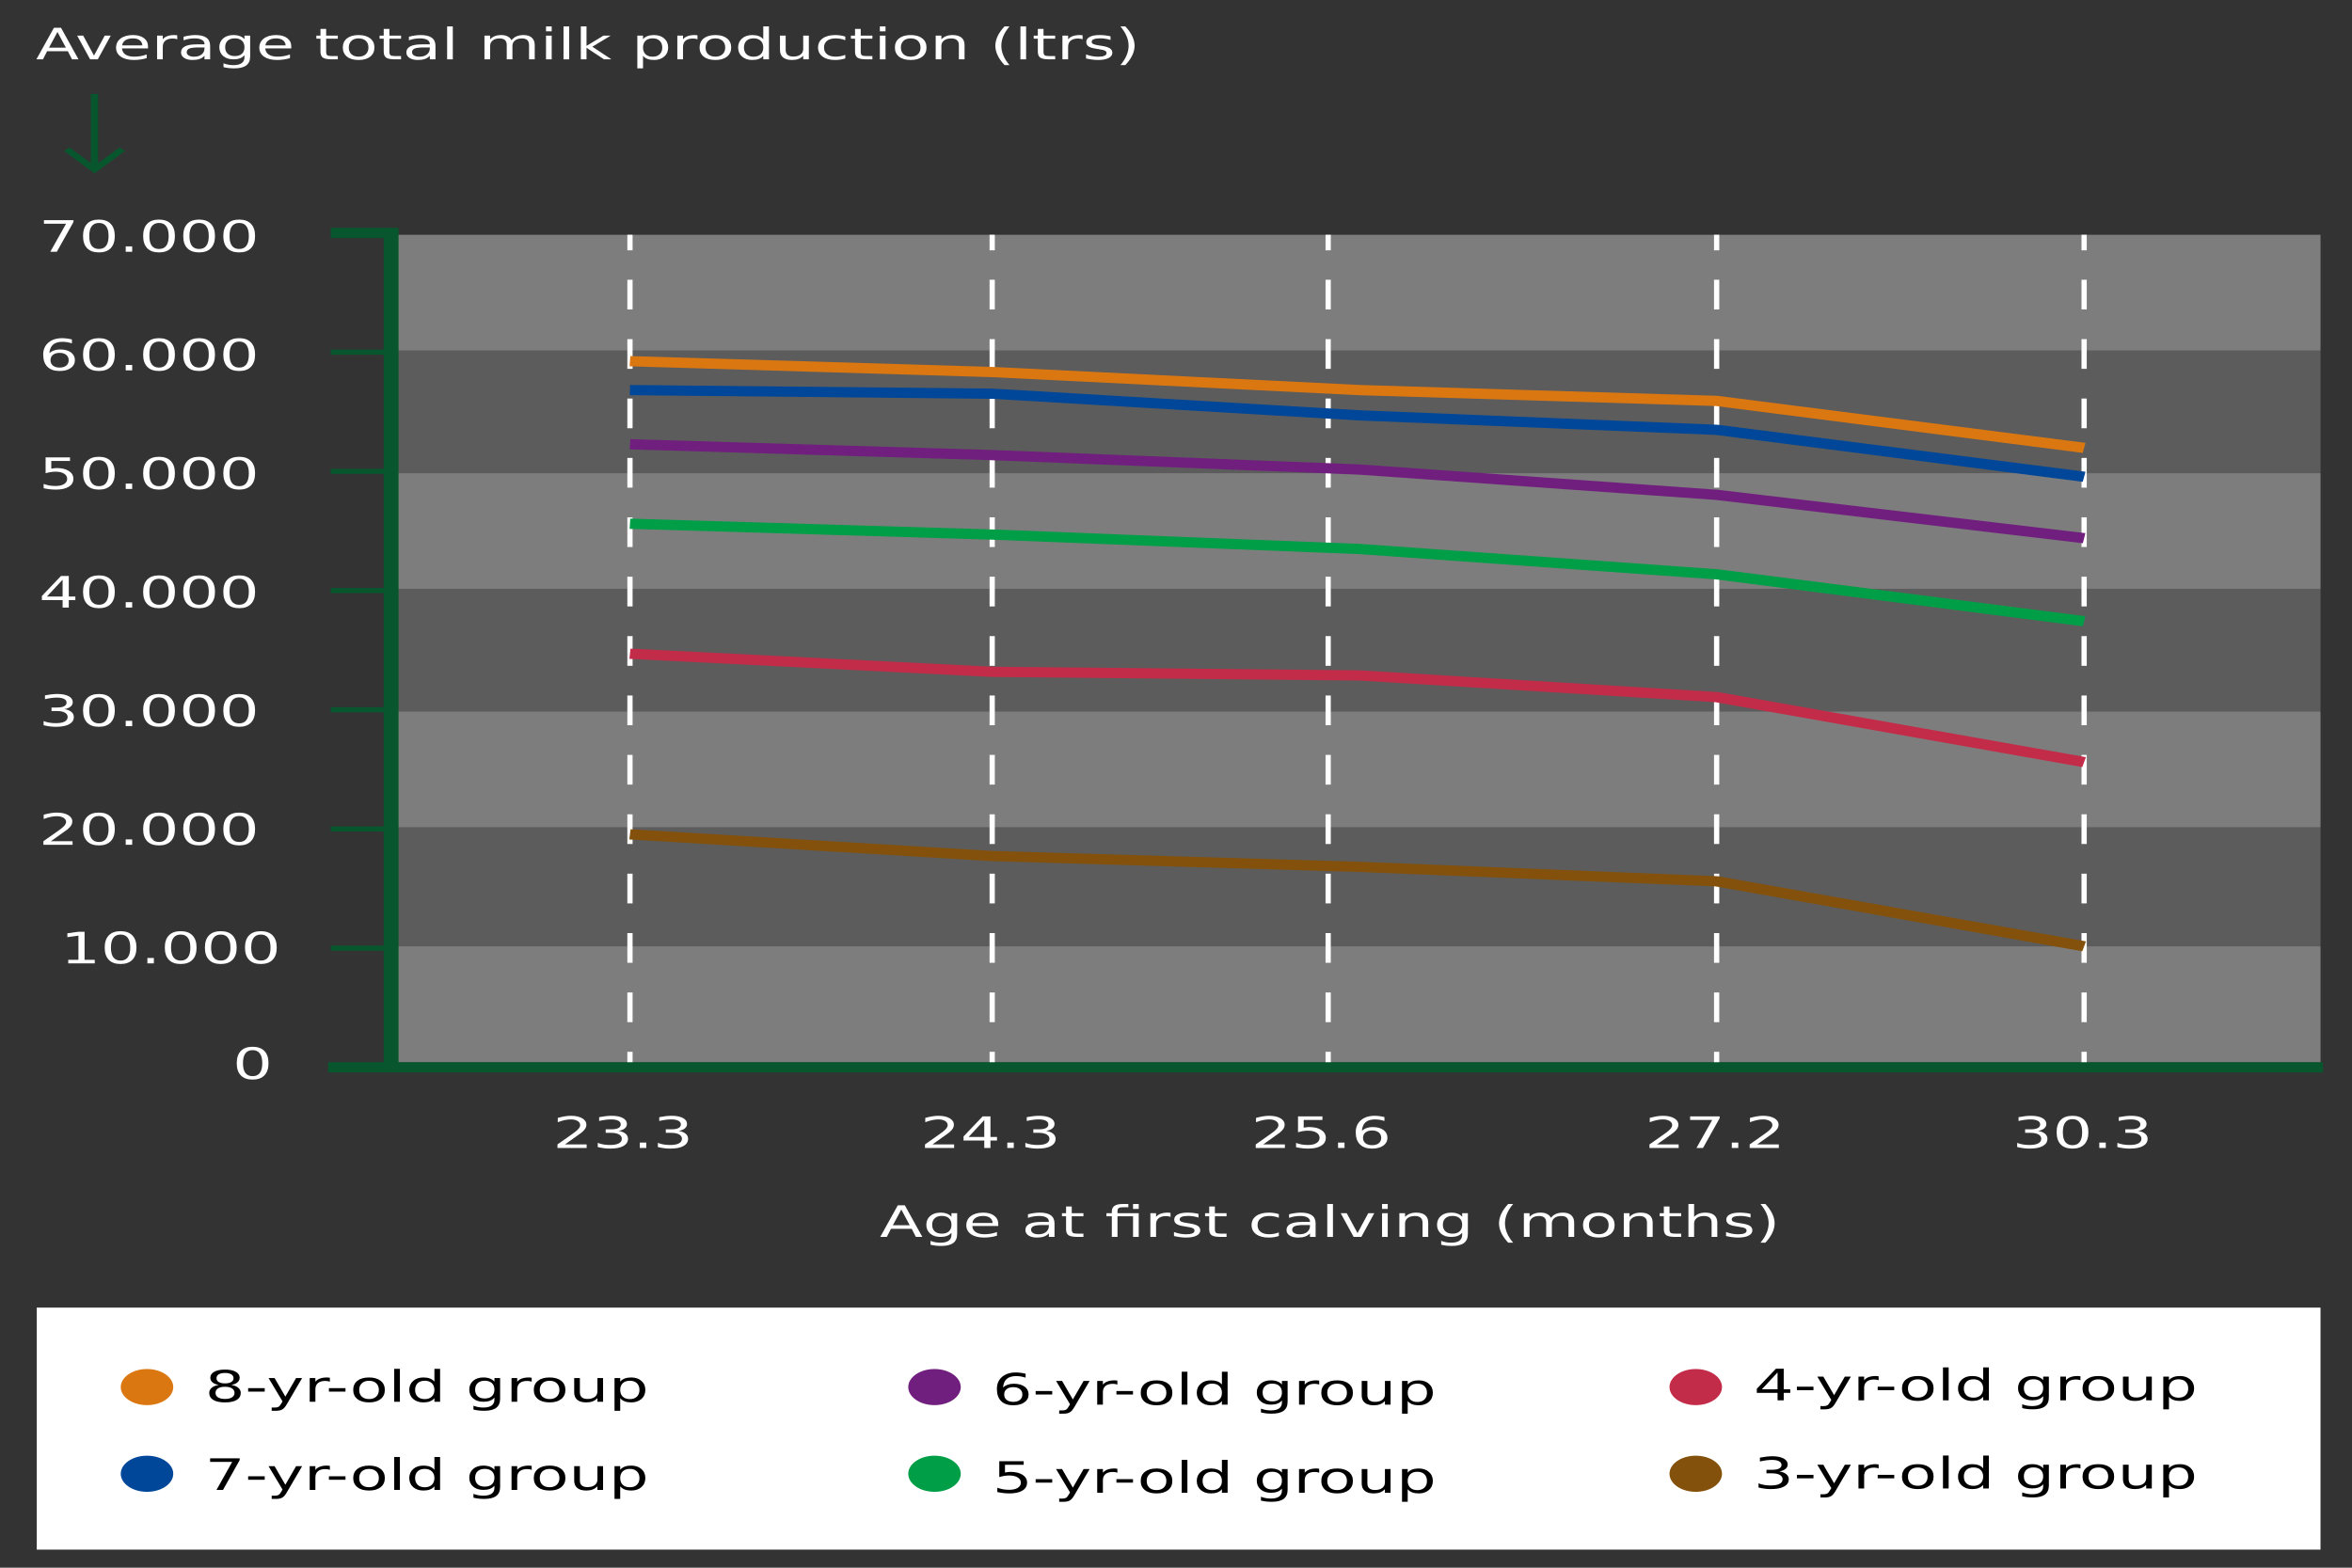 <?xml version="1.0" encoding="UTF-8"?>
<svg xmlns="http://www.w3.org/2000/svg" xmlns:xlink="http://www.w3.org/1999/xlink" width="750px" height="500px" viewBox="0 0 750 500" version="1.1">
<rect x="0" y="0" width="750" height="500" fill="#333333" stroke="none"/>
<defs>
<g>
<symbol overflow="visible" id="glyph0-0">
<path style="stroke:none;" d="M 1 2.438 L 1 -9.75 L 11.047 -9.75 L 11.047 2.438 Z M 2.125 1.672 L 9.922 1.672 L 9.922 -8.969 L 2.125 -8.969 Z M 2.125 1.672 "/>
</symbol>
<symbol overflow="visible" id="glyph0-1">
<path style="stroke:none;" d="M 1.641 -10.078 L 11.062 -10.078 L 11.062 -9.5 L 5.75 0 L 3.672 0 L 8.688 -8.938 L 1.641 -8.938 Z M 1.641 -10.078 "/>
</symbol>
<symbol overflow="visible" id="glyph0-2">
<path style="stroke:none;" d="M 6.391 -9.188 C 5.367 -9.188 4.598 -8.836 4.078 -8.141 C 3.566 -7.453 3.312 -6.414 3.312 -5.031 C 3.312 -3.645 3.566 -2.609 4.078 -1.922 C 4.598 -1.234 5.367 -0.891 6.391 -0.891 C 7.41 -0.891 8.176 -1.234 8.688 -1.922 C 9.207 -2.609 9.469 -3.645 9.469 -5.031 C 9.469 -6.414 9.207 -7.453 8.688 -8.141 C 8.176 -8.836 7.41 -9.188 6.391 -9.188 Z M 6.391 -10.266 C 8.023 -10.266 9.273 -9.816 10.141 -8.922 C 11.016 -8.023 11.453 -6.727 11.453 -5.031 C 11.453 -3.332 11.016 -2.035 10.141 -1.141 C 9.273 -0.242 8.023 0.203 6.391 0.203 C 4.742 0.203 3.488 -0.242 2.625 -1.141 C 1.758 -2.035 1.328 -3.332 1.328 -5.031 C 1.328 -6.727 1.758 -8.023 2.625 -8.922 C 3.488 -9.816 4.742 -10.266 6.391 -10.266 Z M 6.391 -10.266 "/>
</symbol>
<symbol overflow="visible" id="glyph0-3">
<path style="stroke:none;" d="M 2.156 -1.719 L 4.219 -1.719 L 4.219 0 L 2.156 0 Z M 2.156 -1.719 "/>
</symbol>
<symbol overflow="visible" id="glyph0-4">
<path style="stroke:none;" d="M 6.625 -5.578 C 5.738 -5.578 5.035 -5.367 4.516 -4.953 C 3.992 -4.535 3.734 -3.961 3.734 -3.234 C 3.734 -2.504 3.992 -1.93 4.516 -1.516 C 5.035 -1.098 5.738 -0.891 6.625 -0.891 C 7.52 -0.891 8.227 -1.098 8.75 -1.516 C 9.27 -1.93 9.531 -2.504 9.531 -3.234 C 9.531 -3.961 9.27 -4.535 8.75 -4.953 C 8.227 -5.367 7.52 -5.578 6.625 -5.578 Z M 10.562 -9.859 L 10.562 -8.609 C 10.07 -8.773 9.57 -8.898 9.062 -8.984 C 8.551 -9.066 8.051 -9.109 7.562 -9.109 C 6.25 -9.109 5.242 -8.805 4.547 -8.203 C 3.859 -7.598 3.469 -6.68 3.375 -5.453 C 3.758 -5.836 4.242 -6.133 4.828 -6.344 C 5.41 -6.562 6.051 -6.672 6.75 -6.672 C 8.219 -6.672 9.379 -6.363 10.234 -5.75 C 11.086 -5.133 11.516 -4.297 11.516 -3.234 C 11.516 -2.203 11.066 -1.367 10.172 -0.734 C 9.285 -0.109 8.102 0.203 6.625 0.203 C 4.938 0.203 3.645 -0.242 2.75 -1.141 C 1.852 -2.035 1.406 -3.332 1.406 -5.031 C 1.406 -6.625 1.953 -7.895 3.047 -8.844 C 4.148 -9.789 5.625 -10.266 7.469 -10.266 C 7.969 -10.266 8.473 -10.227 8.984 -10.156 C 9.492 -10.094 10.02 -9.992 10.562 -9.859 Z M 10.562 -9.859 "/>
</symbol>
<symbol overflow="visible" id="glyph0-5">
<path style="stroke:none;" d="M 2.172 -10.078 L 9.953 -10.078 L 9.953 -8.938 L 3.984 -8.938 L 3.984 -6.469 C 4.273 -6.531 4.562 -6.578 4.844 -6.609 C 5.133 -6.648 5.422 -6.672 5.703 -6.672 C 7.336 -6.672 8.633 -6.359 9.594 -5.734 C 10.551 -5.117 11.031 -4.285 11.031 -3.234 C 11.031 -2.148 10.535 -1.305 9.547 -0.703 C 8.566 -0.098 7.188 0.203 5.406 0.203 C 4.789 0.203 4.164 0.164 3.531 0.094 C 2.895 0.02 2.234 -0.086 1.547 -0.234 L 1.547 -1.609 C 2.141 -1.391 2.75 -1.223 3.375 -1.109 C 4 -1.004 4.66 -0.953 5.359 -0.953 C 6.492 -0.953 7.391 -1.156 8.047 -1.562 C 8.711 -1.977 9.047 -2.535 9.047 -3.234 C 9.047 -3.93 8.711 -4.484 8.047 -4.891 C 7.391 -5.305 6.492 -5.516 5.359 -5.516 C 4.836 -5.516 4.312 -5.473 3.781 -5.391 C 3.258 -5.305 2.723 -5.18 2.172 -5.016 Z M 2.172 -10.078 "/>
</symbol>
<symbol overflow="visible" id="glyph0-6">
<path style="stroke:none;" d="M 7.594 -8.891 L 2.594 -3.516 L 7.594 -3.516 Z M 7.078 -10.078 L 9.562 -10.078 L 9.562 -3.516 L 11.656 -3.516 L 11.656 -2.375 L 9.562 -2.375 L 9.562 0 L 7.594 0 L 7.594 -2.375 L 0.984 -2.375 L 0.984 -3.688 Z M 7.078 -10.078 "/>
</symbol>
<symbol overflow="visible" id="glyph0-7">
<path style="stroke:none;" d="M 8.156 -5.438 C 9.102 -5.289 9.844 -5 10.375 -4.562 C 10.906 -4.125 11.172 -3.582 11.172 -2.938 C 11.172 -1.938 10.672 -1.16 9.672 -0.609 C 8.68 -0.066 7.273 0.203 5.453 0.203 C 4.828 0.203 4.191 0.16 3.547 0.078 C 2.898 -0.004 2.227 -0.129 1.531 -0.297 L 1.531 -1.625 C 2.082 -1.406 2.68 -1.238 3.328 -1.125 C 3.984 -1.008 4.672 -0.953 5.391 -0.953 C 6.629 -0.953 7.57 -1.117 8.219 -1.453 C 8.875 -1.797 9.203 -2.289 9.203 -2.938 C 9.203 -3.531 8.898 -3.992 8.297 -4.328 C 7.691 -4.66 6.848 -4.828 5.766 -4.828 L 4.062 -4.828 L 4.062 -5.953 L 5.844 -5.953 C 6.82 -5.953 7.566 -6.082 8.078 -6.344 C 8.598 -6.613 8.859 -7.004 8.859 -7.516 C 8.859 -8.023 8.594 -8.414 8.062 -8.688 C 7.531 -8.969 6.766 -9.109 5.766 -9.109 C 5.223 -9.109 4.641 -9.066 4.016 -8.984 C 3.398 -8.91 2.719 -8.785 1.969 -8.609 L 1.969 -9.828 C 2.719 -9.973 3.422 -10.082 4.078 -10.156 C 4.742 -10.227 5.367 -10.266 5.953 -10.266 C 7.453 -10.266 8.641 -10.031 9.516 -9.562 C 10.391 -9.094 10.828 -8.457 10.828 -7.656 C 10.828 -7.094 10.594 -6.617 10.125 -6.234 C 9.664 -5.848 9.008 -5.582 8.156 -5.438 Z M 8.156 -5.438 "/>
</symbol>
<symbol overflow="visible" id="glyph0-8">
<path style="stroke:none;" d="M 3.859 -1.141 L 10.766 -1.141 L 10.766 0 L 1.469 0 L 1.469 -1.141 C 2.219 -1.68 3.242 -2.398 4.547 -3.297 C 5.848 -4.203 6.664 -4.785 7 -5.047 C 7.633 -5.535 8.078 -5.953 8.328 -6.297 C 8.578 -6.641 8.703 -6.973 8.703 -7.297 C 8.703 -7.836 8.426 -8.273 7.875 -8.609 C 7.332 -8.941 6.625 -9.109 5.75 -9.109 C 5.125 -9.109 4.469 -9.035 3.781 -8.891 C 3.094 -8.742 2.352 -8.52 1.562 -8.219 L 1.562 -9.594 C 2.363 -9.812 3.109 -9.977 3.797 -10.094 C 4.492 -10.207 5.129 -10.266 5.703 -10.266 C 7.223 -10.266 8.43 -10.004 9.328 -9.484 C 10.234 -8.961 10.688 -8.266 10.688 -7.391 C 10.688 -6.973 10.57 -6.578 10.344 -6.203 C 10.125 -5.836 9.719 -5.398 9.125 -4.891 C 8.957 -4.766 8.438 -4.391 7.562 -3.766 C 6.688 -3.141 5.453 -2.266 3.859 -1.141 Z M 3.859 -1.141 "/>
</symbol>
<symbol overflow="visible" id="glyph0-9">
<path style="stroke:none;" d="M 2.484 -1.141 L 5.734 -1.141 L 5.734 -8.844 L 2.203 -8.359 L 2.203 -9.594 L 5.703 -10.078 L 7.688 -10.078 L 7.688 -1.141 L 10.938 -1.141 L 10.938 0 L 2.484 0 Z M 2.484 -1.141 "/>
</symbol>
<symbol overflow="visible" id="glyph0-10">
<path style="stroke:none;" d="M 6.875 -8.734 L 4.172 -3.719 L 9.562 -3.719 Z M 5.75 -10.078 L 8 -10.078 L 13.578 0 L 11.516 0 L 10.188 -2.594 L 3.578 -2.594 L 2.25 0 L 0.156 0 Z M 5.75 -10.078 "/>
</symbol>
<symbol overflow="visible" id="glyph0-11">
<path style="stroke:none;" d="M 0.594 -7.562 L 2.516 -7.562 L 5.953 -1.219 L 9.375 -7.562 L 11.297 -7.562 L 7.172 0 L 4.719 0 Z M 0.594 -7.562 "/>
</symbol>
<symbol overflow="visible" id="glyph0-12">
<path style="stroke:none;" d="M 11.297 -4.094 L 11.297 -3.484 L 3 -3.484 C 3.07 -2.629 3.441 -1.977 4.109 -1.531 C 4.785 -1.082 5.723 -0.859 6.922 -0.859 C 7.609 -0.859 8.273 -0.914 8.922 -1.031 C 9.578 -1.145 10.227 -1.32 10.875 -1.562 L 10.875 -0.391 C 10.227 -0.191 9.562 -0.047 8.875 0.047 C 8.195 0.148 7.508 0.203 6.812 0.203 C 5.051 0.203 3.66 -0.145 2.641 -0.844 C 1.617 -1.551 1.109 -2.504 1.109 -3.703 C 1.109 -4.941 1.594 -5.926 2.562 -6.656 C 3.531 -7.383 4.844 -7.75 6.5 -7.75 C 7.977 -7.75 9.145 -7.422 10 -6.766 C 10.863 -6.109 11.297 -5.219 11.297 -4.094 Z M 9.484 -4.453 C 9.473 -5.129 9.195 -5.672 8.656 -6.078 C 8.113 -6.484 7.398 -6.688 6.516 -6.688 C 5.504 -6.688 4.695 -6.488 4.094 -6.094 C 3.488 -5.707 3.141 -5.16 3.047 -4.453 Z M 9.484 -4.453 "/>
</symbol>
<symbol overflow="visible" id="glyph0-13">
<path style="stroke:none;" d="M 8.266 -6.406 C 8.055 -6.477 7.832 -6.535 7.594 -6.578 C 7.352 -6.617 7.094 -6.641 6.812 -6.641 C 5.789 -6.641 5.004 -6.41 4.453 -5.953 C 3.91 -5.492 3.641 -4.836 3.641 -3.984 L 3.641 0 L 1.828 0 L 1.828 -7.562 L 3.641 -7.562 L 3.641 -6.391 C 4.016 -6.848 4.504 -7.188 5.109 -7.406 C 5.723 -7.633 6.469 -7.75 7.344 -7.75 C 7.469 -7.75 7.602 -7.738 7.75 -7.719 C 7.906 -7.707 8.07 -7.691 8.25 -7.672 Z M 8.266 -6.406 "/>
</symbol>
<symbol overflow="visible" id="glyph0-14">
<path style="stroke:none;" d="M 6.891 -3.797 C 5.43 -3.797 4.422 -3.68 3.859 -3.453 C 3.297 -3.223 3.016 -2.832 3.016 -2.281 C 3.016 -1.844 3.223 -1.492 3.641 -1.234 C 4.066 -0.973 4.641 -0.844 5.359 -0.844 C 6.367 -0.844 7.176 -1.086 7.781 -1.578 C 8.383 -2.066 8.688 -2.719 8.688 -3.531 L 8.688 -3.797 Z M 10.484 -4.312 L 10.484 0 L 8.688 0 L 8.688 -1.141 C 8.27 -0.68 7.754 -0.344 7.141 -0.125 C 6.523 0.094 5.773 0.203 4.891 0.203 C 3.766 0.203 2.867 -0.016 2.203 -0.453 C 1.535 -0.891 1.203 -1.473 1.203 -2.203 C 1.203 -3.055 1.613 -3.695 2.438 -4.125 C 3.27 -4.562 4.508 -4.781 6.156 -4.781 L 8.688 -4.781 L 8.688 -4.891 C 8.688 -5.461 8.41 -5.906 7.859 -6.219 C 7.316 -6.531 6.551 -6.688 5.562 -6.688 C 4.938 -6.688 4.32 -6.633 3.719 -6.531 C 3.125 -6.426 2.555 -6.27 2.016 -6.062 L 2.016 -7.219 C 2.672 -7.395 3.305 -7.523 3.922 -7.609 C 4.547 -7.703 5.156 -7.75 5.75 -7.75 C 7.344 -7.75 8.531 -7.461 9.312 -6.891 C 10.094 -6.328 10.484 -5.469 10.484 -4.312 Z M 10.484 -4.312 "/>
</symbol>
<symbol overflow="visible" id="glyph0-15">
<path style="stroke:none;" d="M 9.125 -3.875 C 9.125 -4.77 8.852 -5.461 8.312 -5.953 C 7.77 -6.453 7.016 -6.703 6.047 -6.703 C 5.078 -6.703 4.32 -6.453 3.781 -5.953 C 3.238 -5.461 2.969 -4.77 2.969 -3.875 C 2.969 -2.977 3.238 -2.281 3.781 -1.781 C 4.32 -1.289 5.078 -1.047 6.047 -1.047 C 7.016 -1.047 7.77 -1.289 8.312 -1.781 C 8.852 -2.281 9.125 -2.977 9.125 -3.875 Z M 10.938 -0.938 C 10.938 0.352 10.52 1.312 9.688 1.938 C 8.852 2.562 7.582 2.875 5.875 2.875 C 5.238 2.875 4.641 2.844 4.078 2.781 C 3.516 2.719 2.969 2.617 2.438 2.484 L 2.438 1.266 C 2.969 1.461 3.488 1.609 4 1.703 C 4.52 1.797 5.047 1.844 5.578 1.844 C 6.766 1.844 7.648 1.629 8.234 1.203 C 8.828 0.785 9.125 0.145 9.125 -0.719 L 9.125 -1.328 C 8.75 -0.879 8.27 -0.547 7.688 -0.328 C 7.102 -0.109 6.41 0 5.609 0 C 4.254 0 3.164 -0.352 2.344 -1.062 C 1.52 -1.77 1.109 -2.707 1.109 -3.875 C 1.109 -5.039 1.52 -5.977 2.344 -6.688 C 3.164 -7.395 4.254 -7.75 5.609 -7.75 C 6.41 -7.75 7.102 -7.633 7.688 -7.406 C 8.27 -7.188 8.75 -6.859 9.125 -6.422 L 9.125 -7.562 L 10.938 -7.562 Z M 10.938 -0.938 "/>
</symbol>
<symbol overflow="visible" id="glyph0-16">
<path style="stroke:none;" d=""/>
</symbol>
<symbol overflow="visible" id="glyph0-17">
<path style="stroke:none;" d="M 3.672 -9.703 L 3.672 -7.562 L 7.391 -7.562 L 7.391 -6.594 L 3.672 -6.594 L 3.672 -2.484 C 3.672 -1.867 3.797 -1.473 4.047 -1.297 C 4.297 -1.129 4.797 -1.047 5.547 -1.047 L 7.391 -1.047 L 7.391 0 L 5.547 0 C 4.148 0 3.188 -0.176 2.656 -0.531 C 2.125 -0.895 1.859 -1.547 1.859 -2.484 L 1.859 -6.594 L 0.547 -6.594 L 0.547 -7.562 L 1.859 -7.562 L 1.859 -9.703 Z M 3.672 -9.703 "/>
</symbol>
<symbol overflow="visible" id="glyph0-18">
<path style="stroke:none;" d="M 6.156 -6.688 C 5.188 -6.688 4.422 -6.426 3.859 -5.906 C 3.297 -5.383 3.016 -4.676 3.016 -3.781 C 3.016 -2.875 3.289 -2.16 3.844 -1.641 C 4.406 -1.117 5.176 -0.859 6.156 -0.859 C 7.113 -0.859 7.875 -1.117 8.438 -1.641 C 9 -2.16 9.281 -2.875 9.281 -3.781 C 9.281 -4.676 9 -5.383 8.438 -5.906 C 7.875 -6.426 7.113 -6.688 6.156 -6.688 Z M 6.156 -7.75 C 7.719 -7.75 8.945 -7.395 9.844 -6.688 C 10.738 -5.988 11.188 -5.02 11.188 -3.781 C 11.188 -2.539 10.738 -1.566 9.844 -0.859 C 8.945 -0.148 7.719 0.203 6.156 0.203 C 4.57 0.203 3.332 -0.148 2.438 -0.859 C 1.551 -1.566 1.109 -2.539 1.109 -3.781 C 1.109 -5.02 1.551 -5.988 2.438 -6.688 C 3.332 -7.395 4.57 -7.75 6.156 -7.75 Z M 6.156 -7.75 "/>
</symbol>
<symbol overflow="visible" id="glyph0-19">
<path style="stroke:none;" d="M 1.891 -10.5 L 3.703 -10.5 L 3.703 0 L 1.891 0 Z M 1.891 -10.5 "/>
</symbol>
<symbol overflow="visible" id="glyph0-20">
<path style="stroke:none;" d="M 10.453 -6.109 C 10.898 -6.672 11.438 -7.082 12.062 -7.344 C 12.695 -7.613 13.438 -7.75 14.281 -7.75 C 15.426 -7.75 16.305 -7.473 16.922 -6.922 C 17.547 -6.367 17.859 -5.582 17.859 -4.562 L 17.859 0 L 16.047 0 L 16.047 -4.531 C 16.047 -5.25 15.859 -5.785 15.484 -6.141 C 15.117 -6.492 14.551 -6.672 13.781 -6.672 C 12.844 -6.672 12.102 -6.453 11.562 -6.016 C 11.02 -5.586 10.75 -5.008 10.75 -4.281 L 10.75 0 L 8.938 0 L 8.938 -4.531 C 8.938 -5.258 8.75 -5.797 8.375 -6.141 C 8 -6.492 7.426 -6.672 6.656 -6.672 C 5.727 -6.672 4.992 -6.453 4.453 -6.016 C 3.91 -5.586 3.641 -5.008 3.641 -4.281 L 3.641 0 L 1.828 0 L 1.828 -7.562 L 3.641 -7.562 L 3.641 -6.391 C 4.055 -6.848 4.551 -7.188 5.125 -7.406 C 5.695 -7.633 6.379 -7.75 7.172 -7.75 C 7.973 -7.75 8.648 -7.609 9.203 -7.328 C 9.766 -7.047 10.18 -6.641 10.453 -6.109 Z M 10.453 -6.109 "/>
</symbol>
<symbol overflow="visible" id="glyph0-21">
<path style="stroke:none;" d="M 1.891 -7.562 L 3.703 -7.562 L 3.703 0 L 1.891 0 Z M 1.891 -10.5 L 3.703 -10.5 L 3.703 -8.938 L 1.891 -8.938 Z M 1.891 -10.5 "/>
</symbol>
<symbol overflow="visible" id="glyph0-22">
<path style="stroke:none;" d="M 1.828 -10.5 L 3.641 -10.5 L 3.641 -4.297 L 9.031 -7.562 L 11.328 -7.562 L 5.5 -4.031 L 11.578 0 L 9.219 0 L 3.641 -3.688 L 3.641 0 L 1.828 0 Z M 1.828 -10.5 "/>
</symbol>
<symbol overflow="visible" id="glyph0-23">
<path style="stroke:none;" d="M 3.641 -1.141 L 3.641 2.875 L 1.828 2.875 L 1.828 -7.562 L 3.641 -7.562 L 3.641 -6.422 C 4.016 -6.867 4.492 -7.203 5.078 -7.422 C 5.66 -7.641 6.352 -7.75 7.156 -7.75 C 8.488 -7.75 9.57 -7.383 10.406 -6.656 C 11.238 -5.926 11.656 -4.969 11.656 -3.781 C 11.656 -2.582 11.238 -1.617 10.406 -0.891 C 9.57 -0.16 8.488 0.203 7.156 0.203 C 6.352 0.203 5.66 0.094 5.078 -0.125 C 4.492 -0.344 4.016 -0.68 3.641 -1.141 Z M 9.781 -3.781 C 9.781 -4.688 9.504 -5.398 8.953 -5.922 C 8.41 -6.441 7.664 -6.703 6.719 -6.703 C 5.758 -6.703 5.004 -6.441 4.453 -5.922 C 3.91 -5.398 3.641 -4.688 3.641 -3.781 C 3.641 -2.863 3.91 -2.145 4.453 -1.625 C 5.004 -1.102 5.758 -0.844 6.719 -0.844 C 7.664 -0.844 8.41 -1.102 8.953 -1.625 C 9.504 -2.145 9.781 -2.863 9.781 -3.781 Z M 9.781 -3.781 "/>
</symbol>
<symbol overflow="visible" id="glyph0-24">
<path style="stroke:none;" d="M 9.125 -6.422 L 9.125 -10.5 L 10.938 -10.5 L 10.938 0 L 9.125 0 L 9.125 -1.141 C 8.75 -0.68 8.27 -0.344 7.688 -0.125 C 7.102 0.094 6.41 0.203 5.609 0.203 C 4.273 0.203 3.191 -0.16 2.359 -0.891 C 1.523 -1.617 1.109 -2.582 1.109 -3.781 C 1.109 -4.969 1.523 -5.926 2.359 -6.656 C 3.191 -7.383 4.273 -7.75 5.609 -7.75 C 6.41 -7.75 7.102 -7.641 7.688 -7.422 C 8.27 -7.203 8.75 -6.867 9.125 -6.422 Z M 2.969 -3.781 C 2.969 -2.863 3.238 -2.145 3.781 -1.625 C 4.332 -1.102 5.086 -0.844 6.047 -0.844 C 6.992 -0.844 7.742 -1.102 8.297 -1.625 C 8.848 -2.145 9.125 -2.863 9.125 -3.781 C 9.125 -4.688 8.848 -5.398 8.297 -5.922 C 7.742 -6.441 6.992 -6.703 6.047 -6.703 C 5.086 -6.703 4.332 -6.441 3.781 -5.922 C 3.238 -5.398 2.969 -4.688 2.969 -3.781 Z M 2.969 -3.781 "/>
</symbol>
<symbol overflow="visible" id="glyph0-25">
<path style="stroke:none;" d="M 1.703 -2.984 L 1.703 -7.562 L 3.516 -7.562 L 3.516 -3.031 C 3.516 -2.312 3.719 -1.773 4.125 -1.422 C 4.531 -1.066 5.141 -0.891 5.953 -0.891 C 6.922 -0.891 7.688 -1.102 8.25 -1.531 C 8.82 -1.957 9.109 -2.539 9.109 -3.281 L 9.109 -7.562 L 10.906 -7.562 L 10.906 0 L 9.109 0 L 9.109 -1.156 C 8.672 -0.695 8.16 -0.352 7.578 -0.125 C 7.004 0.094 6.332 0.203 5.562 0.203 C 4.301 0.203 3.344 -0.066 2.688 -0.609 C 2.031 -1.148 1.703 -1.941 1.703 -2.984 Z M 6.25 -7.75 Z M 6.25 -7.75 "/>
</symbol>
<symbol overflow="visible" id="glyph0-26">
<path style="stroke:none;" d="M 9.797 -7.266 L 9.797 -6.109 C 9.285 -6.305 8.773 -6.453 8.266 -6.547 C 7.754 -6.641 7.238 -6.688 6.719 -6.688 C 5.539 -6.688 4.629 -6.43 3.984 -5.922 C 3.336 -5.41 3.016 -4.695 3.016 -3.781 C 3.016 -2.852 3.336 -2.133 3.984 -1.625 C 4.629 -1.113 5.539 -0.859 6.719 -0.859 C 7.238 -0.859 7.754 -0.906 8.266 -1 C 8.773 -1.094 9.285 -1.238 9.797 -1.438 L 9.797 -0.297 C 9.297 -0.129 8.773 -0.004 8.234 0.078 C 7.691 0.16 7.117 0.203 6.516 0.203 C 4.859 0.203 3.539 -0.156 2.562 -0.875 C 1.594 -1.594 1.109 -2.562 1.109 -3.781 C 1.109 -5.008 1.598 -5.977 2.578 -6.688 C 3.566 -7.395 4.914 -7.75 6.625 -7.75 C 7.188 -7.75 7.734 -7.707 8.266 -7.625 C 8.797 -7.551 9.305 -7.43 9.797 -7.266 Z M 9.797 -7.266 "/>
</symbol>
<symbol overflow="visible" id="glyph0-27">
<path style="stroke:none;" d="M 11.031 -4.562 L 11.031 0 L 9.219 0 L 9.219 -4.531 C 9.219 -5.238 9.016 -5.77 8.609 -6.125 C 8.203 -6.488 7.598 -6.672 6.797 -6.672 C 5.816 -6.672 5.047 -6.453 4.484 -6.016 C 3.922 -5.586 3.641 -5.008 3.641 -4.281 L 3.641 0 L 1.828 0 L 1.828 -7.562 L 3.641 -7.562 L 3.641 -6.391 C 4.066 -6.836 4.57 -7.176 5.156 -7.406 C 5.75 -7.633 6.426 -7.75 7.188 -7.75 C 8.445 -7.75 9.398 -7.477 10.047 -6.938 C 10.703 -6.395 11.031 -5.602 11.031 -4.562 Z M 11.031 -4.562 "/>
</symbol>
<symbol overflow="visible" id="glyph0-28">
<path style="stroke:none;" d="M 6.234 -10.5 C 5.359 -9.457 4.707 -8.43 4.281 -7.422 C 3.852 -6.41 3.641 -5.383 3.641 -4.344 C 3.641 -3.301 3.852 -2.27 4.281 -1.25 C 4.707 -0.227 5.359 0.797 6.234 1.828 L 4.656 1.828 C 3.676 0.766 2.941 -0.273 2.453 -1.297 C 1.973 -2.316 1.734 -3.332 1.734 -4.344 C 1.734 -5.344 1.973 -6.352 2.453 -7.375 C 2.93 -8.395 3.664 -9.438 4.656 -10.5 Z M 6.234 -10.5 "/>
</symbol>
<symbol overflow="visible" id="glyph0-29">
<path style="stroke:none;" d="M 8.906 -7.344 L 8.906 -6.172 C 8.395 -6.348 7.863 -6.477 7.312 -6.562 C 6.758 -6.656 6.191 -6.703 5.609 -6.703 C 4.711 -6.703 4.035 -6.609 3.578 -6.422 C 3.129 -6.234 2.906 -5.953 2.906 -5.578 C 2.906 -5.285 3.066 -5.055 3.391 -4.891 C 3.711 -4.723 4.359 -4.566 5.328 -4.422 L 5.953 -4.328 C 7.234 -4.141 8.141 -3.875 8.672 -3.531 C 9.211 -3.188 9.484 -2.707 9.484 -2.094 C 9.484 -1.383 9.078 -0.82 8.266 -0.406 C 7.461 0 6.352 0.203 4.938 0.203 C 4.352 0.203 3.742 0.16 3.109 0.078 C 2.473 -0.004 1.801 -0.125 1.094 -0.281 L 1.094 -1.562 C 1.758 -1.32 2.414 -1.141 3.062 -1.016 C 3.707 -0.898 4.348 -0.844 4.984 -0.844 C 5.836 -0.844 6.492 -0.941 6.953 -1.141 C 7.41 -1.336 7.641 -1.617 7.641 -1.984 C 7.641 -2.328 7.473 -2.586 7.141 -2.766 C 6.805 -2.941 6.082 -3.113 4.969 -3.281 L 4.344 -3.391 C 3.219 -3.547 2.406 -3.789 1.906 -4.125 C 1.414 -4.469 1.172 -4.93 1.172 -5.516 C 1.172 -6.223 1.535 -6.77 2.266 -7.156 C 2.992 -7.551 4.035 -7.75 5.391 -7.75 C 6.055 -7.75 6.68 -7.711 7.266 -7.641 C 7.859 -7.578 8.406 -7.477 8.906 -7.344 Z M 8.906 -7.344 "/>
</symbol>
<symbol overflow="visible" id="glyph0-30">
<path style="stroke:none;" d="M 1.609 -10.5 L 3.172 -10.5 C 4.16 -9.438 4.895 -8.395 5.375 -7.375 C 5.863 -6.352 6.109 -5.344 6.109 -4.344 C 6.109 -3.332 5.863 -2.316 5.375 -1.297 C 4.895 -0.273 4.16 0.766 3.172 1.828 L 1.609 1.828 C 2.473 0.797 3.117 -0.227 3.547 -1.25 C 3.984 -2.27 4.203 -3.301 4.203 -4.344 C 4.203 -5.383 3.984 -6.41 3.547 -7.422 C 3.117 -8.43 2.473 -9.457 1.609 -10.5 Z M 1.609 -10.5 "/>
</symbol>
<symbol overflow="visible" id="glyph0-31">
<path style="stroke:none;" d="M 10.766 -7.562 L 10.766 0 L 8.953 0 L 8.953 -6.594 L 4 -6.594 L 4 0 L 2.188 0 L 2.188 -6.594 L 0.469 -6.594 L 0.469 -7.562 L 2.188 -7.562 L 2.188 -8.094 C 2.188 -8.914 2.469 -9.52 3.031 -9.906 C 3.602 -10.301 4.473 -10.5 5.641 -10.5 L 7.453 -10.5 L 7.453 -9.469 L 5.734 -9.469 C 5.086 -9.469 4.633 -9.379 4.375 -9.203 C 4.125 -9.023 4 -8.703 4 -8.234 L 4 -7.562 Z M 8.953 -10.5 L 10.766 -10.5 L 10.766 -8.922 L 8.953 -8.922 Z M 8.953 -10.5 "/>
</symbol>
<symbol overflow="visible" id="glyph0-32">
<path style="stroke:none;" d="M 11.031 -4.562 L 11.031 0 L 9.219 0 L 9.219 -4.531 C 9.219 -5.238 9.016 -5.77 8.609 -6.125 C 8.203 -6.488 7.598 -6.672 6.797 -6.672 C 5.816 -6.672 5.047 -6.453 4.484 -6.016 C 3.922 -5.586 3.641 -5.008 3.641 -4.281 L 3.641 0 L 1.828 0 L 1.828 -10.5 L 3.641 -10.5 L 3.641 -6.391 C 4.066 -6.836 4.57 -7.176 5.156 -7.406 C 5.75 -7.633 6.426 -7.75 7.188 -7.75 C 8.445 -7.75 9.398 -7.477 10.047 -6.938 C 10.703 -6.395 11.031 -5.602 11.031 -4.562 Z M 11.031 -4.562 "/>
</symbol>
<symbol overflow="visible" id="glyph0-33">
<path style="stroke:none;" d="M 6.391 -4.781 C 5.441 -4.781 4.695 -4.609 4.156 -4.266 C 3.625 -3.922 3.359 -3.441 3.359 -2.828 C 3.359 -2.223 3.625 -1.75 4.156 -1.406 C 4.695 -1.062 5.441 -0.891 6.391 -0.891 C 7.328 -0.891 8.066 -1.062 8.609 -1.406 C 9.148 -1.758 9.422 -2.234 9.422 -2.828 C 9.422 -3.441 9.148 -3.922 8.609 -4.266 C 8.078 -4.609 7.336 -4.781 6.391 -4.781 Z M 4.406 -5.375 C 3.551 -5.508 2.883 -5.773 2.406 -6.172 C 1.938 -6.578 1.703 -7.07 1.703 -7.656 C 1.703 -8.457 2.117 -9.094 2.953 -9.562 C 3.785 -10.031 4.93 -10.266 6.391 -10.266 C 7.848 -10.266 8.988 -10.031 9.812 -9.562 C 10.645 -9.094 11.062 -8.457 11.062 -7.656 C 11.062 -7.07 10.82 -6.578 10.344 -6.172 C 9.875 -5.773 9.219 -5.508 8.375 -5.375 C 9.332 -5.219 10.078 -4.914 10.609 -4.469 C 11.141 -4.02 11.406 -3.473 11.406 -2.828 C 11.406 -1.859 10.973 -1.109 10.109 -0.578 C 9.242 -0.055 8.004 0.203 6.391 0.203 C 4.773 0.203 3.531 -0.055 2.656 -0.578 C 1.789 -1.109 1.359 -1.859 1.359 -2.828 C 1.359 -3.473 1.625 -4.02 2.156 -4.469 C 2.695 -4.914 3.445 -5.219 4.406 -5.375 Z M 3.672 -7.516 C 3.672 -6.992 3.91 -6.586 4.391 -6.297 C 4.867 -6.004 5.535 -5.859 6.391 -5.859 C 7.234 -5.859 7.895 -6.004 8.375 -6.297 C 8.863 -6.586 9.109 -6.992 9.109 -7.516 C 9.109 -8.047 8.863 -8.457 8.375 -8.75 C 7.895 -9.039 7.234 -9.188 6.391 -9.188 C 5.535 -9.188 4.867 -9.039 4.391 -8.75 C 3.91 -8.457 3.672 -8.047 3.672 -7.516 Z M 3.672 -7.516 "/>
</symbol>
<symbol overflow="visible" id="glyph0-34">
<path style="stroke:none;" d="M 0.984 -4.344 L 6.266 -4.344 L 6.266 -3.234 L 0.984 -3.234 Z M 0.984 -4.344 "/>
</symbol>
<symbol overflow="visible" id="glyph0-35">
<path style="stroke:none;" d="M 6.469 0.703 C 5.957 1.598 5.457 2.18 4.969 2.453 C 4.488 2.734 3.844 2.875 3.031 2.875 L 1.594 2.875 L 1.594 1.844 L 2.656 1.844 C 3.145 1.844 3.523 1.758 3.797 1.594 C 4.078 1.426 4.383 1.047 4.719 0.453 L 5.047 -0.125 L 0.594 -7.562 L 2.516 -7.562 L 5.953 -1.641 L 9.375 -7.562 L 11.297 -7.562 Z M 6.469 0.703 "/>
</symbol>
</g>
<filter id="alpha" filterUnits="objectBoundingBox" x="0%" y="0%" width="100%" height="100%">
  <feColorMatrix type="matrix" in="SourceGraphic" values="0 0 0 0 1 0 0 0 0 1 0 0 0 0 1 0 0 0 1 0"/>
</filter>
<mask id="mask0">
  <g filter="url(#alpha)">
<rect x="0" y="0" width="750" height="500" style="fill:rgb(0%,0%,0%);fill-opacity:0.2;stroke:none;"/>
  </g>
</mask>
<clipPath id="clip1">
  <rect x="0" y="0" width="750" height="500"/>
</clipPath>
<g id="surface5" clip-path="url(#clip1)">
<path style=" stroke:none;fill-rule:nonzero;fill:rgb(100%,100%,100%);fill-opacity:1;" d="M 123.883 74.887 L 739.957 74.887 L 739.957 339.863 L 123.883 339.863 Z M 123.883 74.887 "/>
</g>
<mask id="mask1">
  <g filter="url(#alpha)">
<rect x="0" y="0" width="750" height="500" style="fill:rgb(0%,0%,0%);fill-opacity:0.2;stroke:none;"/>
  </g>
</mask>
<clipPath id="clip2">
  <rect x="0" y="0" width="750" height="500"/>
</clipPath>
<g id="surface8" clip-path="url(#clip2)">
<path style=" stroke:none;fill-rule:nonzero;fill:rgb(100%,100%,100%);fill-opacity:1;" d="M 125.559 74.887 L 739.957 74.887 L 739.957 111.75 L 125.559 111.75 Z M 125.559 74.887 "/>
</g>
<mask id="mask2">
  <g filter="url(#alpha)">
<rect x="0" y="0" width="750" height="500" style="fill:rgb(0%,0%,0%);fill-opacity:0.2;stroke:none;"/>
  </g>
</mask>
<clipPath id="clip3">
  <rect x="0" y="0" width="750" height="500"/>
</clipPath>
<g id="surface11" clip-path="url(#clip3)">
<path style=" stroke:none;fill-rule:nonzero;fill:rgb(100%,100%,100%);fill-opacity:1;" d="M 125.559 150.922 L 739.957 150.922 L 739.957 187.789 L 125.559 187.789 Z M 125.559 150.922 "/>
</g>
<mask id="mask3">
  <g filter="url(#alpha)">
<rect x="0" y="0" width="750" height="500" style="fill:rgb(0%,0%,0%);fill-opacity:0.2;stroke:none;"/>
  </g>
</mask>
<clipPath id="clip4">
  <rect x="0" y="0" width="750" height="500"/>
</clipPath>
<g id="surface14" clip-path="url(#clip4)">
<path style=" stroke:none;fill-rule:nonzero;fill:rgb(100%,100%,100%);fill-opacity:1;" d="M 125.559 226.957 L 739.957 226.957 L 739.957 263.824 L 125.559 263.824 Z M 125.559 226.957 "/>
</g>
<mask id="mask4">
  <g filter="url(#alpha)">
<rect x="0" y="0" width="750" height="500" style="fill:rgb(0%,0%,0%);fill-opacity:0.2;stroke:none;"/>
  </g>
</mask>
<clipPath id="clip5">
  <rect x="0" y="0" width="750" height="500"/>
</clipPath>
<g id="surface17" clip-path="url(#clip5)">
<path style=" stroke:none;fill-rule:nonzero;fill:rgb(100%,100%,100%);fill-opacity:1;" d="M 125.559 301.844 L 739.957 301.844 L 739.957 338.711 L 125.559 338.711 Z M 125.559 301.844 "/>
</g>
</defs>
<g id="surface1">
<use xlink:href="#surface5" mask="url(#mask0)"/>
<path style=" stroke:none;fill-rule:nonzero;fill:rgb(100%,100%,100%);fill-opacity:1;" d="M 11.719 417.051 L 739.957 417.051 L 739.957 494.238 L 11.719 494.238 Z M 11.719 417.051 "/>
<path style="fill:none;stroke-width:1.417;stroke-linecap:butt;stroke-linejoin:miter;stroke:rgb(2.745%,33.725%,17.647%);stroke-opacity:1;stroke-miterlimit:10;" d="M 63 262.499 L 75 262.499 " transform="matrix(1.674,0,0,1.152,0,0)"/>
<path style="fill:none;stroke-width:1.417;stroke-linecap:butt;stroke-linejoin:miter;stroke:rgb(2.745%,33.725%,17.647%);stroke-opacity:1;stroke-miterlimit:10;" d="M 63 229.501 L 75 229.501 " transform="matrix(1.674,0,0,1.152,0,0)"/>
<path style="fill:none;stroke-width:1.417;stroke-linecap:butt;stroke-linejoin:miter;stroke:rgb(2.745%,33.725%,17.647%);stroke-opacity:1;stroke-miterlimit:10;" d="M 63 196.5 L 75 196.5 " transform="matrix(1.674,0,0,1.152,0,0)"/>
<path style="fill:none;stroke-width:1.417;stroke-linecap:butt;stroke-linejoin:miter;stroke:rgb(2.745%,33.725%,17.647%);stroke-opacity:1;stroke-miterlimit:10;" d="M 63 163.499 L 75 163.499 " transform="matrix(1.674,0,0,1.152,0,0)"/>
<path style="fill:none;stroke-width:1.417;stroke-linecap:butt;stroke-linejoin:miter;stroke:rgb(2.745%,33.725%,17.647%);stroke-opacity:1;stroke-miterlimit:10;" d="M 63 130.498 L 75 130.498 " transform="matrix(1.674,0,0,1.152,0,0)"/>
<path style="fill:none;stroke-width:1.417;stroke-linecap:butt;stroke-linejoin:miter;stroke:rgb(2.745%,33.725%,17.647%);stroke-opacity:1;stroke-miterlimit:10;" d="M 63 97.501 L 75 97.501 " transform="matrix(1.674,0,0,1.152,0,0)"/>
<use xlink:href="#surface8" mask="url(#mask1)"/>
<use xlink:href="#surface11" mask="url(#mask2)"/>
<use xlink:href="#surface14" mask="url(#mask3)"/>
<use xlink:href="#surface17" mask="url(#mask4)"/>
<g style="fill:rgb(100%,100%,100%);fill-opacity:1;">
  <use xlink:href="#glyph0-1" x="12.371" y="80.3"/>
  <use xlink:href="#glyph0-2" x="25.153" y="80.3"/>
  <use xlink:href="#glyph0-3" x="37.934" y="80.3"/>
  <use xlink:href="#glyph0-2" x="44.32" y="80.3"/>
  <use xlink:href="#glyph0-2" x="57.101" y="80.3"/>
  <use xlink:href="#glyph0-2" x="69.883" y="80.3"/>
</g>
<g style="fill:rgb(100%,100%,100%);fill-opacity:1;">
  <use xlink:href="#glyph0-4" x="12.371" y="118.124"/>
  <use xlink:href="#glyph0-2" x="25.153" y="118.124"/>
  <use xlink:href="#glyph0-3" x="37.934" y="118.124"/>
  <use xlink:href="#glyph0-2" x="44.32" y="118.124"/>
  <use xlink:href="#glyph0-2" x="57.101" y="118.124"/>
  <use xlink:href="#glyph0-2" x="69.883" y="118.124"/>
</g>
<g style="fill:rgb(100%,100%,100%);fill-opacity:1;">
  <use xlink:href="#glyph0-5" x="12.371" y="155.953"/>
  <use xlink:href="#glyph0-2" x="25.153" y="155.953"/>
  <use xlink:href="#glyph0-3" x="37.934" y="155.953"/>
  <use xlink:href="#glyph0-2" x="44.32" y="155.953"/>
  <use xlink:href="#glyph0-2" x="57.101" y="155.953"/>
  <use xlink:href="#glyph0-2" x="69.883" y="155.953"/>
</g>
<g style="fill:rgb(100%,100%,100%);fill-opacity:1;">
  <use xlink:href="#glyph0-6" x="12.371" y="193.777"/>
  <use xlink:href="#glyph0-2" x="25.153" y="193.777"/>
  <use xlink:href="#glyph0-3" x="37.934" y="193.777"/>
  <use xlink:href="#glyph0-2" x="44.32" y="193.777"/>
  <use xlink:href="#glyph0-2" x="57.101" y="193.777"/>
  <use xlink:href="#glyph0-2" x="69.883" y="193.777"/>
</g>
<g style="fill:rgb(100%,100%,100%);fill-opacity:1;">
  <use xlink:href="#glyph0-7" x="12.371" y="231.605"/>
  <use xlink:href="#glyph0-2" x="25.153" y="231.605"/>
  <use xlink:href="#glyph0-3" x="37.934" y="231.605"/>
  <use xlink:href="#glyph0-2" x="44.32" y="231.605"/>
  <use xlink:href="#glyph0-2" x="57.101" y="231.605"/>
  <use xlink:href="#glyph0-2" x="69.883" y="231.605"/>
</g>
<g style="fill:rgb(100%,100%,100%);fill-opacity:1;">
  <use xlink:href="#glyph0-8" x="12.371" y="269.433"/>
  <use xlink:href="#glyph0-2" x="25.153" y="269.433"/>
  <use xlink:href="#glyph0-3" x="37.934" y="269.433"/>
  <use xlink:href="#glyph0-2" x="44.32" y="269.433"/>
  <use xlink:href="#glyph0-2" x="57.101" y="269.433"/>
  <use xlink:href="#glyph0-2" x="69.883" y="269.433"/>
</g>
<g style="fill:rgb(100%,100%,100%);fill-opacity:1;">
  <use xlink:href="#glyph0-9" x="19.281" y="307.257"/>
  <use xlink:href="#glyph0-2" x="32.063" y="307.257"/>
  <use xlink:href="#glyph0-3" x="44.844" y="307.257"/>
  <use xlink:href="#glyph0-2" x="51.23" y="307.257"/>
  <use xlink:href="#glyph0-2" x="64.011" y="307.257"/>
  <use xlink:href="#glyph0-2" x="76.793" y="307.257"/>
</g>
<g style="fill:rgb(100%,100%,100%);fill-opacity:1;">
  <use xlink:href="#glyph0-2" x="74.164" y="344.124"/>
</g>
<g style="fill:rgb(100%,100%,100%);fill-opacity:1;">
  <use xlink:href="#glyph0-8" x="176.301" y="366.136"/>
  <use xlink:href="#glyph0-7" x="189.082" y="366.136"/>
  <use xlink:href="#glyph0-3" x="201.864" y="366.136"/>
  <use xlink:href="#glyph0-7" x="208.249" y="366.136"/>
</g>
<g style="fill:rgb(100%,100%,100%);fill-opacity:1;">
  <use xlink:href="#glyph0-8" x="293.488" y="366.136"/>
  <use xlink:href="#glyph0-6" x="306.27" y="366.136"/>
  <use xlink:href="#glyph0-3" x="319.051" y="366.136"/>
  <use xlink:href="#glyph0-7" x="325.437" y="366.136"/>
</g>
<g style="fill:rgb(100%,100%,100%);fill-opacity:1;">
  <use xlink:href="#glyph0-8" x="398.957" y="366.136"/>
  <use xlink:href="#glyph0-5" x="411.738" y="366.136"/>
  <use xlink:href="#glyph0-3" x="424.52" y="366.136"/>
  <use xlink:href="#glyph0-4" x="430.906" y="366.136"/>
</g>
<g style="fill:rgb(100%,100%,100%);fill-opacity:1;">
  <use xlink:href="#glyph0-8" x="524.516" y="366.136"/>
  <use xlink:href="#glyph0-1" x="537.297" y="366.136"/>
  <use xlink:href="#glyph0-3" x="550.078" y="366.136"/>
  <use xlink:href="#glyph0-8" x="556.464" y="366.136"/>
</g>
<g style="fill:rgb(100%,100%,100%);fill-opacity:1;">
  <use xlink:href="#glyph0-7" x="641.703" y="366.136"/>
  <use xlink:href="#glyph0-2" x="654.485" y="366.136"/>
  <use xlink:href="#glyph0-3" x="667.266" y="366.136"/>
  <use xlink:href="#glyph0-7" x="673.652" y="366.136"/>
</g>
<g style="fill:rgb(100%,100%,100%);fill-opacity:1;">
  <use xlink:href="#glyph0-10" x="11.449" y="18.929"/>
  <use xlink:href="#glyph0-11" x="24.015" y="18.929"/>
  <use xlink:href="#glyph0-12" x="35.904" y="18.929"/>
  <use xlink:href="#glyph0-13" x="48.263" y="18.929"/>
  <use xlink:href="#glyph0-14" x="56.523" y="18.929"/>
  <use xlink:href="#glyph0-15" x="68.833" y="18.929"/>
  <use xlink:href="#glyph0-12" x="81.585" y="18.929"/>
  <use xlink:href="#glyph0-16" x="93.945" y="18.929"/>
  <use xlink:href="#glyph0-17" x="100.331" y="18.929"/>
  <use xlink:href="#glyph0-18" x="108.207" y="18.929"/>
  <use xlink:href="#glyph0-17" x="120.498" y="18.929"/>
  <use xlink:href="#glyph0-14" x="128.375" y="18.929"/>
  <use xlink:href="#glyph0-19" x="140.686" y="18.929"/>
  <use xlink:href="#glyph0-16" x="146.267" y="18.929"/>
  <use xlink:href="#glyph0-20" x="152.653" y="18.929"/>
  <use xlink:href="#glyph0-21" x="172.221" y="18.929"/>
  <use xlink:href="#glyph0-19" x="177.802" y="18.929"/>
  <use xlink:href="#glyph0-22" x="183.384" y="18.929"/>
  <use xlink:href="#glyph0-16" x="195.017" y="18.929"/>
  <use xlink:href="#glyph0-23" x="201.403" y="18.929"/>
  <use xlink:href="#glyph0-13" x="214.155" y="18.929"/>
  <use xlink:href="#glyph0-18" x="221.973" y="18.929"/>
  <use xlink:href="#glyph0-24" x="234.264" y="18.929"/>
  <use xlink:href="#glyph0-25" x="247.016" y="18.929"/>
  <use xlink:href="#glyph0-26" x="259.748" y="18.929"/>
  <use xlink:href="#glyph0-17" x="270.794" y="18.929"/>
  <use xlink:href="#glyph0-21" x="278.67" y="18.929"/>
  <use xlink:href="#glyph0-18" x="284.252" y="18.929"/>
  <use xlink:href="#glyph0-27" x="296.543" y="18.929"/>
  <use xlink:href="#glyph0-16" x="309.275" y="18.929"/>
  <use xlink:href="#glyph0-28" x="315.661" y="18.929"/>
  <use xlink:href="#glyph0-19" x="323.499" y="18.929"/>
  <use xlink:href="#glyph0-17" x="329.08" y="18.929"/>
  <use xlink:href="#glyph0-13" x="336.957" y="18.929"/>
  <use xlink:href="#glyph0-29" x="345.216" y="18.929"/>
  <use xlink:href="#glyph0-30" x="355.683" y="18.929"/>
</g>
<g style="fill:rgb(100%,100%,100%);fill-opacity:1;">
  <use xlink:href="#glyph0-10" x="280.535" y="394.507"/>
  <use xlink:href="#glyph0-15" x="294.278" y="394.507"/>
  <use xlink:href="#glyph0-12" x="307.03" y="394.507"/>
  <use xlink:href="#glyph0-16" x="319.389" y="394.507"/>
  <use xlink:href="#glyph0-14" x="325.775" y="394.507"/>
  <use xlink:href="#glyph0-17" x="338.086" y="394.507"/>
  <use xlink:href="#glyph0-16" x="345.963" y="394.507"/>
  <use xlink:href="#glyph0-31" x="352.348" y="394.507"/>
  <use xlink:href="#glyph0-13" x="365.002" y="394.507"/>
  <use xlink:href="#glyph0-29" x="373.262" y="394.507"/>
  <use xlink:href="#glyph0-17" x="383.728" y="394.507"/>
  <use xlink:href="#glyph0-16" x="391.605" y="394.507"/>
  <use xlink:href="#glyph0-26" x="397.991" y="394.507"/>
  <use xlink:href="#glyph0-14" x="409.036" y="394.507"/>
  <use xlink:href="#glyph0-19" x="421.347" y="394.507"/>
  <use xlink:href="#glyph0-11" x="426.928" y="394.507"/>
  <use xlink:href="#glyph0-21" x="438.817" y="394.507"/>
  <use xlink:href="#glyph0-27" x="444.398" y="394.507"/>
  <use xlink:href="#glyph0-15" x="457.131" y="394.507"/>
  <use xlink:href="#glyph0-16" x="469.883" y="394.507"/>
  <use xlink:href="#glyph0-28" x="476.268" y="394.507"/>
  <use xlink:href="#glyph0-20" x="484.106" y="394.507"/>
  <use xlink:href="#glyph0-18" x="503.674" y="394.507"/>
  <use xlink:href="#glyph0-27" x="515.965" y="394.507"/>
  <use xlink:href="#glyph0-17" x="528.697" y="394.507"/>
  <use xlink:href="#glyph0-32" x="536.574" y="394.507"/>
  <use xlink:href="#glyph0-29" x="549.306" y="394.507"/>
  <use xlink:href="#glyph0-30" x="559.773" y="394.507"/>
</g>
<path style="fill:none;stroke-width:2.835;stroke-linecap:butt;stroke-linejoin:miter;stroke:rgb(2.745%,33.725%,17.647%);stroke-opacity:1;stroke-miterlimit:10;" d="M 63 64.5 L 74.501 64.5 L 74.501 295.001 " transform="matrix(1.674,0,0,1.152,0,0)"/>
<path style=" stroke:none;fill-rule:nonzero;fill:rgb(0%,27.843%,60%);fill-opacity:1;" d="M 55.246 470.047 C 55.246 473.227 51.496 475.805 46.875 475.805 C 42.254 475.805 38.504 473.227 38.504 470.047 C 38.504 466.863 42.254 464.285 46.875 464.285 C 51.496 464.285 55.246 466.863 55.246 470.047 Z M 55.246 470.047 "/>
<path style=" stroke:none;fill-rule:nonzero;fill:rgb(85.882%,46.667%,6.275%);fill-opacity:1;" d="M 55.246 442.395 C 55.246 445.578 51.496 448.156 46.875 448.156 C 42.254 448.156 38.504 445.578 38.504 442.395 C 38.504 439.215 42.254 436.637 46.875 436.637 C 51.496 436.637 55.246 439.215 55.246 442.395 Z M 55.246 442.395 "/>
<path style=" stroke:none;fill-rule:nonzero;fill:rgb(44.314%,12.157%,49.412%);fill-opacity:1;" d="M 306.363 442.395 C 306.363 445.578 302.613 448.156 297.992 448.156 C 293.367 448.156 289.621 445.578 289.621 442.395 C 289.621 439.215 293.367 436.637 297.992 436.637 C 302.613 436.637 306.363 439.215 306.363 442.395 Z M 306.363 442.395 "/>
<path style=" stroke:none;fill-rule:nonzero;fill:rgb(0%,61.961%,27.843%);fill-opacity:1;" d="M 306.363 470.047 C 306.363 473.227 302.613 475.805 297.992 475.805 C 293.367 475.805 289.621 473.227 289.621 470.047 C 289.621 466.863 293.367 464.285 297.992 464.285 C 302.613 464.285 306.363 466.863 306.363 470.047 Z M 306.363 470.047 "/>
<path style=" stroke:none;fill-rule:nonzero;fill:rgb(76.471%,17.255%,28.627%);fill-opacity:1;" d="M 549.105 442.395 C 549.105 445.578 545.359 448.156 540.738 448.156 C 536.113 448.156 532.367 445.578 532.367 442.395 C 532.367 439.215 536.113 436.637 540.738 436.637 C 545.359 436.637 549.105 439.215 549.105 442.395 Z M 549.105 442.395 "/>
<path style=" stroke:none;fill-rule:nonzero;fill:rgb(51.373%,31.765%,4.314%);fill-opacity:1;" d="M 549.105 470.047 C 549.105 473.227 545.359 475.805 540.738 475.805 C 536.113 475.805 532.367 473.227 532.367 470.047 C 532.367 466.863 536.113 464.285 540.738 464.285 C 545.359 464.285 549.105 466.863 549.105 470.047 Z M 549.105 470.047 "/>
<g style="fill:rgb(0%,0%,0%);fill-opacity:1;">
  <use xlink:href="#glyph0-33" x="65.363" y="447.078"/>
  <use xlink:href="#glyph0-34" x="78.145" y="447.078"/>
  <use xlink:href="#glyph0-35" x="85.041" y="447.078"/>
  <use xlink:href="#glyph0-13" x="96.929" y="447.078"/>
  <use xlink:href="#glyph0-34" x="103.904" y="447.078"/>
  <use xlink:href="#glyph0-18" x="111.525" y="447.078"/>
  <use xlink:href="#glyph0-19" x="123.816" y="447.078"/>
  <use xlink:href="#glyph0-24" x="129.398" y="447.078"/>
  <use xlink:href="#glyph0-16" x="142.15" y="447.078"/>
  <use xlink:href="#glyph0-15" x="148.536" y="447.078"/>
  <use xlink:href="#glyph0-13" x="161.288" y="447.078"/>
  <use xlink:href="#glyph0-18" x="169.106" y="447.078"/>
  <use xlink:href="#glyph0-25" x="181.397" y="447.078"/>
  <use xlink:href="#glyph0-23" x="194.129" y="447.078"/>
</g>
<g style="fill:rgb(0%,0%,0%);fill-opacity:1;">
  <use xlink:href="#glyph0-1" x="65.363" y="475.191"/>
  <use xlink:href="#glyph0-34" x="78.145" y="475.191"/>
  <use xlink:href="#glyph0-35" x="85.041" y="475.191"/>
  <use xlink:href="#glyph0-13" x="96.929" y="475.191"/>
  <use xlink:href="#glyph0-34" x="103.904" y="475.191"/>
  <use xlink:href="#glyph0-18" x="111.525" y="475.191"/>
  <use xlink:href="#glyph0-19" x="123.816" y="475.191"/>
  <use xlink:href="#glyph0-24" x="129.398" y="475.191"/>
  <use xlink:href="#glyph0-16" x="142.15" y="475.191"/>
  <use xlink:href="#glyph0-15" x="148.536" y="475.191"/>
  <use xlink:href="#glyph0-13" x="161.288" y="475.191"/>
  <use xlink:href="#glyph0-18" x="169.106" y="475.191"/>
  <use xlink:href="#glyph0-25" x="181.397" y="475.191"/>
  <use xlink:href="#glyph0-23" x="194.129" y="475.191"/>
</g>
<g style="fill:rgb(0%,0%,0%);fill-opacity:1;">
  <use xlink:href="#glyph0-4" x="316.48" y="447.999"/>
  <use xlink:href="#glyph0-34" x="329.262" y="447.999"/>
  <use xlink:href="#glyph0-35" x="336.158" y="447.999"/>
  <use xlink:href="#glyph0-13" x="348.047" y="447.999"/>
  <use xlink:href="#glyph0-34" x="355.021" y="447.999"/>
  <use xlink:href="#glyph0-18" x="362.643" y="447.999"/>
  <use xlink:href="#glyph0-19" x="374.934" y="447.999"/>
  <use xlink:href="#glyph0-24" x="380.515" y="447.999"/>
  <use xlink:href="#glyph0-16" x="393.267" y="447.999"/>
  <use xlink:href="#glyph0-15" x="399.653" y="447.999"/>
  <use xlink:href="#glyph0-13" x="412.405" y="447.999"/>
  <use xlink:href="#glyph0-18" x="420.223" y="447.999"/>
  <use xlink:href="#glyph0-25" x="432.514" y="447.999"/>
  <use xlink:href="#glyph0-23" x="445.246" y="447.999"/>
</g>
<g style="fill:rgb(0%,0%,0%);fill-opacity:1;">
  <use xlink:href="#glyph0-5" x="316.48" y="476.109"/>
  <use xlink:href="#glyph0-34" x="329.262" y="476.109"/>
  <use xlink:href="#glyph0-35" x="336.158" y="476.109"/>
  <use xlink:href="#glyph0-13" x="348.047" y="476.109"/>
  <use xlink:href="#glyph0-34" x="355.021" y="476.109"/>
  <use xlink:href="#glyph0-18" x="362.643" y="476.109"/>
  <use xlink:href="#glyph0-19" x="374.934" y="476.109"/>
  <use xlink:href="#glyph0-24" x="380.515" y="476.109"/>
  <use xlink:href="#glyph0-16" x="393.267" y="476.109"/>
  <use xlink:href="#glyph0-15" x="399.653" y="476.109"/>
  <use xlink:href="#glyph0-13" x="412.405" y="476.109"/>
  <use xlink:href="#glyph0-18" x="420.223" y="476.109"/>
  <use xlink:href="#glyph0-25" x="432.514" y="476.109"/>
  <use xlink:href="#glyph0-23" x="445.246" y="476.109"/>
</g>
<g style="fill:rgb(0%,0%,0%);fill-opacity:1;">
  <use xlink:href="#glyph0-6" x="559.227" y="446.617"/>
  <use xlink:href="#glyph0-34" x="572.008" y="446.617"/>
  <use xlink:href="#glyph0-35" x="578.904" y="446.617"/>
  <use xlink:href="#glyph0-13" x="590.793" y="446.617"/>
  <use xlink:href="#glyph0-34" x="597.767" y="446.617"/>
  <use xlink:href="#glyph0-18" x="605.389" y="446.617"/>
  <use xlink:href="#glyph0-19" x="617.68" y="446.617"/>
  <use xlink:href="#glyph0-24" x="623.261" y="446.617"/>
  <use xlink:href="#glyph0-16" x="636.013" y="446.617"/>
  <use xlink:href="#glyph0-15" x="642.399" y="446.617"/>
  <use xlink:href="#glyph0-13" x="655.151" y="446.617"/>
  <use xlink:href="#glyph0-18" x="662.969" y="446.617"/>
  <use xlink:href="#glyph0-25" x="675.26" y="446.617"/>
  <use xlink:href="#glyph0-23" x="687.992" y="446.617"/>
</g>
<g style="fill:rgb(0%,0%,0%);fill-opacity:1;">
  <use xlink:href="#glyph0-7" x="559.227" y="474.73"/>
  <use xlink:href="#glyph0-34" x="572.008" y="474.73"/>
  <use xlink:href="#glyph0-35" x="578.904" y="474.73"/>
  <use xlink:href="#glyph0-13" x="590.793" y="474.73"/>
  <use xlink:href="#glyph0-34" x="597.767" y="474.73"/>
  <use xlink:href="#glyph0-18" x="605.389" y="474.73"/>
  <use xlink:href="#glyph0-19" x="617.68" y="474.73"/>
  <use xlink:href="#glyph0-24" x="623.261" y="474.73"/>
  <use xlink:href="#glyph0-16" x="636.013" y="474.73"/>
  <use xlink:href="#glyph0-15" x="642.399" y="474.73"/>
  <use xlink:href="#glyph0-13" x="655.151" y="474.73"/>
  <use xlink:href="#glyph0-18" x="662.969" y="474.73"/>
  <use xlink:href="#glyph0-25" x="675.26" y="474.73"/>
  <use xlink:href="#glyph0-23" x="687.992" y="474.73"/>
</g>
<path style="fill:none;stroke-width:1.001;stroke-linecap:butt;stroke-linejoin:miter;stroke:rgb(100%,100%,100%);stroke-opacity:1;stroke-miterlimit:10;" d="M 120.001 295.5 L 120.001 291.2 " transform="matrix(1.674,0,0,1.152,0,0)"/>
<path style="fill:none;stroke-width:1.001;stroke-linecap:butt;stroke-linejoin:miter;stroke:rgb(100%,100%,100%);stroke-opacity:1;stroke-dasharray:8.222,8.222;stroke-miterlimit:10;" d="M 120.001 282.999 L 120.001 73.4 " transform="matrix(1.674,0,0,1.152,0,0)"/>
<path style="fill:none;stroke-width:1.001;stroke-linecap:butt;stroke-linejoin:miter;stroke:rgb(100%,100%,100%);stroke-opacity:1;stroke-miterlimit:10;" d="M 120.001 69.301 L 120.001 65.002 " transform="matrix(1.674,0,0,1.152,0,0)"/>
<path style="fill:none;stroke-width:1.001;stroke-linecap:butt;stroke-linejoin:miter;stroke:rgb(100%,100%,100%);stroke-opacity:1;stroke-miterlimit:10;" d="M 189 295.5 L 189 291.2 " transform="matrix(1.674,0,0,1.152,0,0)"/>
<path style="fill:none;stroke-width:1.001;stroke-linecap:butt;stroke-linejoin:miter;stroke:rgb(100%,100%,100%);stroke-opacity:1;stroke-dasharray:8.222,8.222;stroke-miterlimit:10;" d="M 189 282.999 L 189 73.4 " transform="matrix(1.674,0,0,1.152,0,0)"/>
<path style="fill:none;stroke-width:1.001;stroke-linecap:butt;stroke-linejoin:miter;stroke:rgb(100%,100%,100%);stroke-opacity:1;stroke-miterlimit:10;" d="M 189 69.301 L 189 65.002 " transform="matrix(1.674,0,0,1.152,0,0)"/>
<path style="fill:none;stroke-width:1.001;stroke-linecap:butt;stroke-linejoin:miter;stroke:rgb(100%,100%,100%);stroke-opacity:1;stroke-miterlimit:10;" d="M 253.001 295.5 L 253.001 291.2 " transform="matrix(1.674,0,0,1.152,0,0)"/>
<path style="fill:none;stroke-width:1.001;stroke-linecap:butt;stroke-linejoin:miter;stroke:rgb(100%,100%,100%);stroke-opacity:1;stroke-dasharray:8.222,8.222;stroke-miterlimit:10;" d="M 253.001 282.999 L 253.001 73.4 " transform="matrix(1.674,0,0,1.152,0,0)"/>
<path style="fill:none;stroke-width:1.001;stroke-linecap:butt;stroke-linejoin:miter;stroke:rgb(100%,100%,100%);stroke-opacity:1;stroke-miterlimit:10;" d="M 253.001 69.301 L 253.001 65.002 " transform="matrix(1.674,0,0,1.152,0,0)"/>
<path style="fill:none;stroke-width:1.001;stroke-linecap:butt;stroke-linejoin:miter;stroke:rgb(100%,100%,100%);stroke-opacity:1;stroke-miterlimit:10;" d="M 327 295.5 L 327 291.2 " transform="matrix(1.674,0,0,1.152,0,0)"/>
<path style="fill:none;stroke-width:1.001;stroke-linecap:butt;stroke-linejoin:miter;stroke:rgb(100%,100%,100%);stroke-opacity:1;stroke-dasharray:8.222,8.222;stroke-miterlimit:10;" d="M 327 282.999 L 327 73.4 " transform="matrix(1.674,0,0,1.152,0,0)"/>
<path style="fill:none;stroke-width:1.001;stroke-linecap:butt;stroke-linejoin:miter;stroke:rgb(100%,100%,100%);stroke-opacity:1;stroke-miterlimit:10;" d="M 327 69.301 L 327 65.002 " transform="matrix(1.674,0,0,1.152,0,0)"/>
<path style="fill:none;stroke-width:1.001;stroke-linecap:butt;stroke-linejoin:miter;stroke:rgb(100%,100%,100%);stroke-opacity:1;stroke-miterlimit:10;" d="M 397 295.5 L 397 291.2 " transform="matrix(1.674,0,0,1.152,0,0)"/>
<path style="fill:none;stroke-width:1.001;stroke-linecap:butt;stroke-linejoin:miter;stroke:rgb(100%,100%,100%);stroke-opacity:1;stroke-dasharray:8.222,8.222;stroke-miterlimit:10;" d="M 397 282.999 L 397 73.4 " transform="matrix(1.674,0,0,1.152,0,0)"/>
<path style="fill:none;stroke-width:1.001;stroke-linecap:butt;stroke-linejoin:miter;stroke:rgb(100%,100%,100%);stroke-opacity:1;stroke-miterlimit:10;" d="M 397 69.301 L 397 65.002 " transform="matrix(1.674,0,0,1.152,0,0)"/>
<path style="fill:none;stroke-width:2.835;stroke-linecap:butt;stroke-linejoin:miter;stroke:rgb(2.745%,33.725%,17.647%);stroke-opacity:1;stroke-miterlimit:10;" d="M 62.501 295.5 L 442.5 295.5 " transform="matrix(1.674,0,0,1.152,0,0)"/>
<path style="fill:none;stroke-width:2.835;stroke-linecap:butt;stroke-linejoin:miter;stroke:rgb(85.882%,46.667%,6.275%);stroke-opacity:1;stroke-miterlimit:10;" d="M 120.001 100 L 189 103 L 259 108.002 L 327 110.999 L 397 123.999 " transform="matrix(1.674,0,0,1.152,0,0)"/>
<path style="fill:none;stroke-width:2.835;stroke-linecap:butt;stroke-linejoin:miter;stroke:rgb(0%,27.843%,60%);stroke-opacity:1;stroke-miterlimit:10;" d="M 120.001 108.002 L 189 108.998 L 259 115 L 327 119.001 L 397 132 " transform="matrix(1.674,0,0,1.152,0,0)"/>
<path style="fill:none;stroke-width:2.835;stroke-linecap:butt;stroke-linejoin:miter;stroke:rgb(44.314%,12.157%,49.412%);stroke-opacity:1;stroke-miterlimit:10;" d="M 120.001 122.998 L 189 125.999 L 259 130 L 327 137.002 L 397 149.001 " transform="matrix(1.674,0,0,1.152,0,0)"/>
<path style="fill:none;stroke-width:2.835;stroke-linecap:butt;stroke-linejoin:miter;stroke:rgb(0%,61.961%,27.843%);stroke-opacity:1;stroke-miterlimit:10;" d="M 120.001 145 L 189 148.001 L 259 151.998 L 327 159 L 397 172 " transform="matrix(1.674,0,0,1.152,0,0)"/>
<path style="fill:none;stroke-width:2.835;stroke-linecap:butt;stroke-linejoin:miter;stroke:rgb(76.471%,17.255%,28.627%);stroke-opacity:1;stroke-miterlimit:10;" d="M 120.001 180.998 L 189 186 L 259 187 L 327 193.001 L 397 210.999 " transform="matrix(1.674,0,0,1.152,0,0)"/>
<path style="fill:none;stroke-width:2.835;stroke-linecap:butt;stroke-linejoin:miter;stroke:rgb(51.373%,31.765%,4.314%);stroke-opacity:1;stroke-miterlimit:10;" d="M 120.001 231 L 189 237.001 L 259 239.999 L 327 244 L 397 262 " transform="matrix(1.674,0,0,1.152,0,0)"/>
<path style="fill:none;stroke-width:1.417;stroke-linecap:butt;stroke-linejoin:miter;stroke:rgb(2.745%,33.725%,17.647%);stroke-opacity:1;stroke-miterlimit:10;" d="M 17.999 25.999 L 17.999 46.499 " transform="matrix(1.674,0,0,1.152,0,0)"/>
<path style=" stroke:none;fill-rule:nonzero;fill:rgb(2.745%,33.725%,17.647%);fill-opacity:1;" d="M 20.426 48.156 L 22.098 47.004 L 30.133 52.879 L 38.168 47.004 L 39.844 48.156 L 30.133 55.301 Z M 20.426 48.156 "/>
</g>
</svg>
